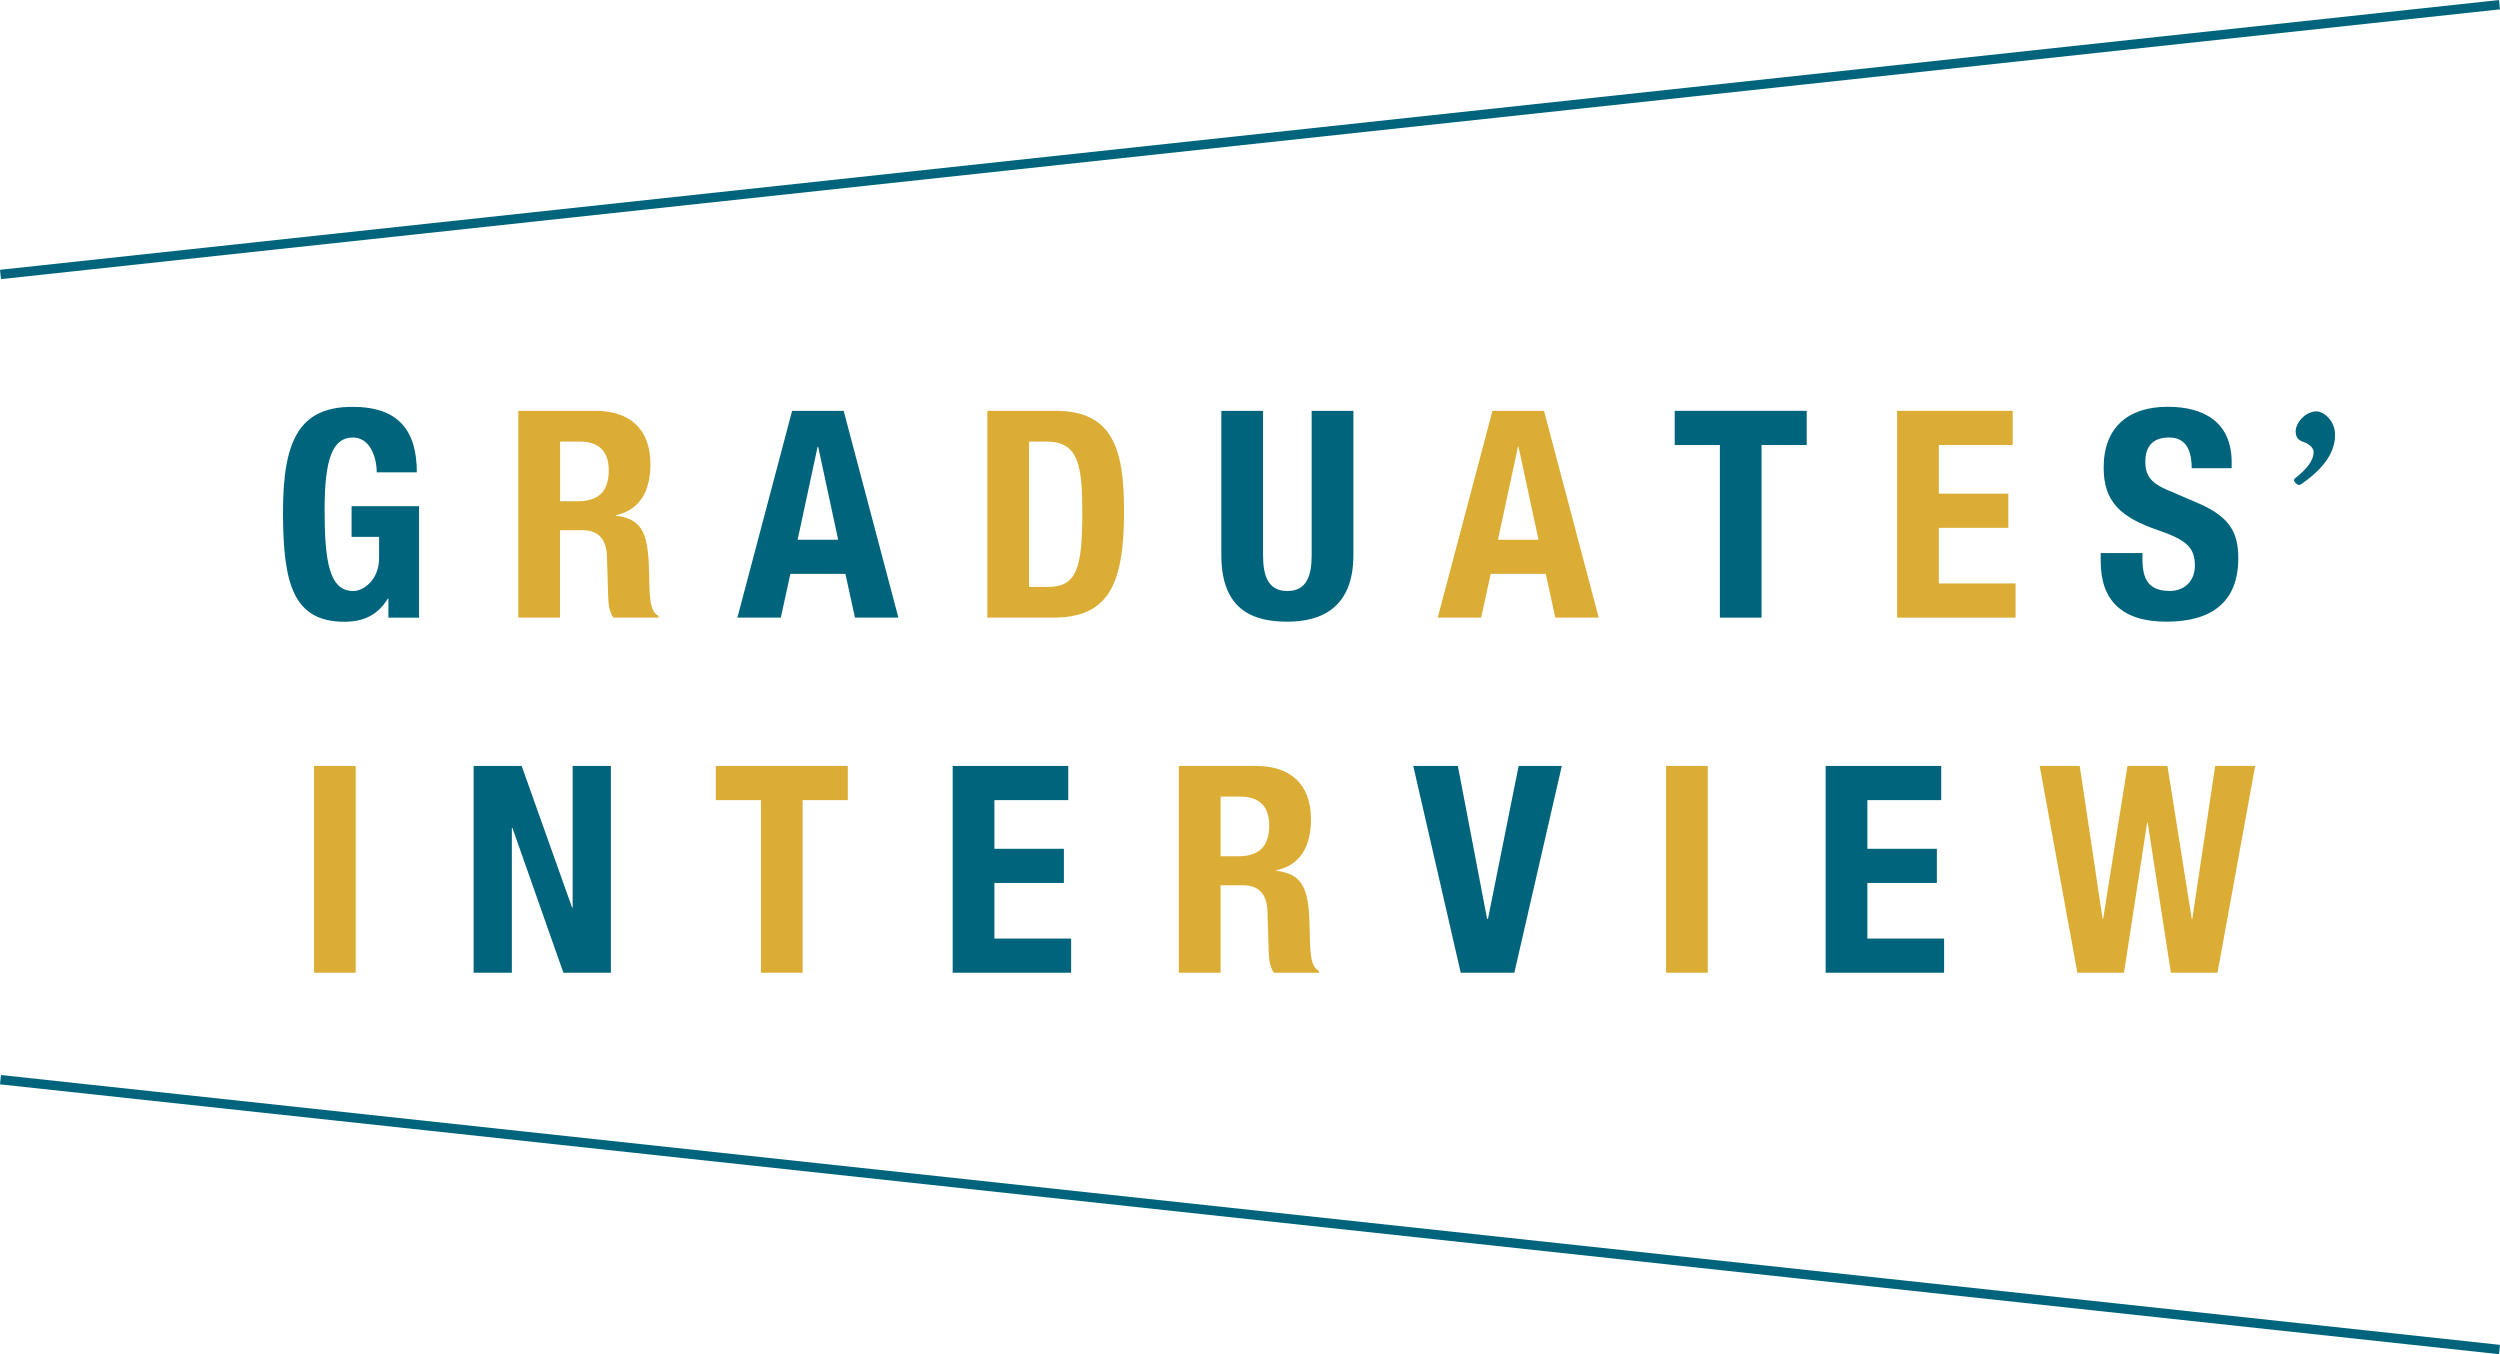 <?xml version="1.0" encoding="UTF-8"?><svg id="_レイヤー_2" xmlns="http://www.w3.org/2000/svg" viewBox="0 0 400.16 216.76"><g id="text"><path d="M60.3,75.59c0-2.46-1.11-5.56-3.8-5.56-3.25,0-4.54,3.34-4.54,11.59s.74,12.98,4.59,12.98c1.58,0,4.13-1.71,4.13-5.29v-3.38h-4.4v-4.91h10.8v17.85h-4.91v-3.06h-.09c-1.58,2.6-3.85,3.71-6.95,3.71-8.21,0-9.83-6.12-9.83-17.57s2.6-16.83,11.13-16.83c7.32,0,10.29,3.75,10.29,10.48h-6.4Z" fill="#00647d" stroke-width="0"/><path d="M82.97,65.76h12.33c5.47,0,8.81,2.87,8.81,8.53,0,4.4-1.76,7.37-5.52,8.16v.09c4.54.6,5.24,3.11,5.33,10.11.05,3.48.23,5.29,1.48,5.93v.28h-7.23c-.65-.93-.79-2.18-.83-3.48l-.19-6.35c-.09-2.6-1.25-4.17-3.94-4.17h-3.57v14h-6.68v-33.1ZM89.65,80.23h2.78c3.2,0,5.01-1.39,5.01-4.96,0-3.06-1.62-4.59-4.64-4.59h-3.15v9.55Z" fill="#dcad35" stroke-width="0"/><path d="M126.79,65.76h8.25l8.76,33.1h-6.95l-1.53-7h-8.81l-1.53,7h-6.95l8.76-33.1ZM127.67,86.39h6.49l-3.2-14.88h-.09l-3.2,14.88Z" fill="#00647d" stroke-width="0"/><path d="M158.04,65.76h10.94c9.27,0,10.94,6.35,10.94,16.09,0,11.73-2.5,17.01-11.36,17.01h-10.52v-33.1ZM164.71,93.95h2.97c4.64,0,5.56-2.92,5.56-11.91,0-7.51-.6-11.36-5.7-11.36h-2.83v23.27Z" fill="#dcad35" stroke-width="0"/><path d="M202.17,65.76v23.09c0,3.29.79,5.75,3.89,5.75s3.89-2.46,3.89-5.75v-23.09h6.68v23.09c0,8.44-5.15,10.66-10.57,10.66s-10.57-1.81-10.57-10.66v-23.09h6.68Z" fill="#00647d" stroke-width="0"/><path d="M238.89,65.76h8.25l8.76,33.1h-6.95l-1.53-7h-8.81l-1.53,7h-6.95l8.76-33.1ZM239.77,86.39h6.49l-3.2-14.88h-.09l-3.2,14.88Z" fill="#dcad35" stroke-width="0"/><path d="M289.19,65.76v5.47h-7.23v27.63h-6.67v-27.63h-7.23v-5.47h21.14Z" fill="#00647d" stroke-width="0"/><path d="M322.16,65.76v5.47h-11.82v7.79h11.12v5.47h-11.12v8.9h12.28v5.47h-18.96v-33.1h18.5Z" fill="#dcad35" stroke-width="0"/><path d="M342.93,88.52v.97c0,3.11.88,5.1,4.4,5.1,2.04,0,3.99-1.3,3.99-4.08,0-3.01-1.53-4.13-5.93-5.66-5.93-2.04-8.67-4.5-8.67-10.01,0-6.44,3.94-9.73,10.25-9.73,5.93,0,10.24,2.55,10.24,8.9v.93h-6.4c0-3.11-1.07-4.91-3.62-4.91-3.01,0-3.8,1.9-3.8,3.85s.6,3.29,3.43,4.5l5.15,2.22c5.01,2.18,6.3,4.73,6.3,8.76,0,7-4.26,10.15-11.5,10.15s-10.52-3.52-10.52-9.64v-1.34h6.68Z" fill="#00647d" stroke-width="0"/><path d="M368.29,77.53c-.18.14-.51.14-.83-.19-.42-.46-.28-.65-.05-.83,1.85-1.44,2.92-2.83,2.92-4.17,0-.65-.7-1.16-1.21-1.44-.79-.28-1.67-.51-1.67-1.85s1.53-3.2,3.34-3.2c1.16,0,2.97,1.48,2.97,3.75,0,1.9-.79,4.73-5.47,7.93Z" fill="#00647d" stroke-width="0"/><path d="M50.26,155.7v-33.1h6.67v33.1h-6.67Z" fill="#dcad35" stroke-width="0"/><path d="M83.5,122.6l8.07,22.67h.09v-22.67h6.12v33.1h-7.6l-8.16-23.18h-.09v23.18h-6.12v-33.1h7.7Z" fill="#00647d" stroke-width="0"/><path d="M135.7,122.6v5.47h-7.23v27.63h-6.67v-27.63h-7.23v-5.47h21.14Z" fill="#dcad35" stroke-width="0"/><path d="M170.99,122.6v5.47h-11.82v7.79h11.12v5.47h-11.12v8.9h12.28v5.47h-18.96v-33.1h18.5Z" fill="#00647d" stroke-width="0"/><path d="M188.7,122.6h12.33c5.47,0,8.81,2.87,8.81,8.53,0,4.4-1.76,7.37-5.52,8.16v.09c4.54.6,5.24,3.11,5.33,10.11.05,3.48.23,5.29,1.48,5.93v.28h-7.23c-.65-.93-.79-2.18-.83-3.48l-.19-6.35c-.09-2.6-1.25-4.17-3.94-4.17h-3.57v14h-6.68v-33.1ZM195.37,137.06h2.78c3.2,0,5.01-1.39,5.01-4.96,0-3.06-1.62-4.59-4.64-4.59h-3.15v9.55Z" fill="#dcad35" stroke-width="0"/><path d="M233.35,122.6l4.68,24.48h.14l4.91-24.48h6.91l-7.6,33.1h-8.58l-7.6-33.1h7.14Z" fill="#00647d" stroke-width="0"/><path d="M266.68,155.7v-33.1h6.67v33.1h-6.67Z" fill="#dcad35" stroke-width="0"/><path d="M310.72,122.6v5.47h-11.82v7.79h11.12v5.47h-11.12v8.9h12.28v5.47h-18.96v-33.1h18.5Z" fill="#00647d" stroke-width="0"/><path d="M326.49,122.6h6.4l3.66,24.48h.09l3.89-24.48h6.4l3.89,24.48h.09l3.66-24.48h6.4l-6.03,33.1h-7.46l-3.71-24.01h-.09l-3.71,24.01h-7.46l-6.03-33.1Z" fill="#dcad35" stroke-width="0"/><line x1="400.08" y1="216.01" x2=".08" y2="172.82" fill="none" stroke="#00647d" stroke-miterlimit="10" stroke-width="1.5"/><line x1="400.08" y1=".75" x2=".08" y2="43.93" fill="none" stroke="#00647d" stroke-miterlimit="10" stroke-width="1.5"/></g></svg>
